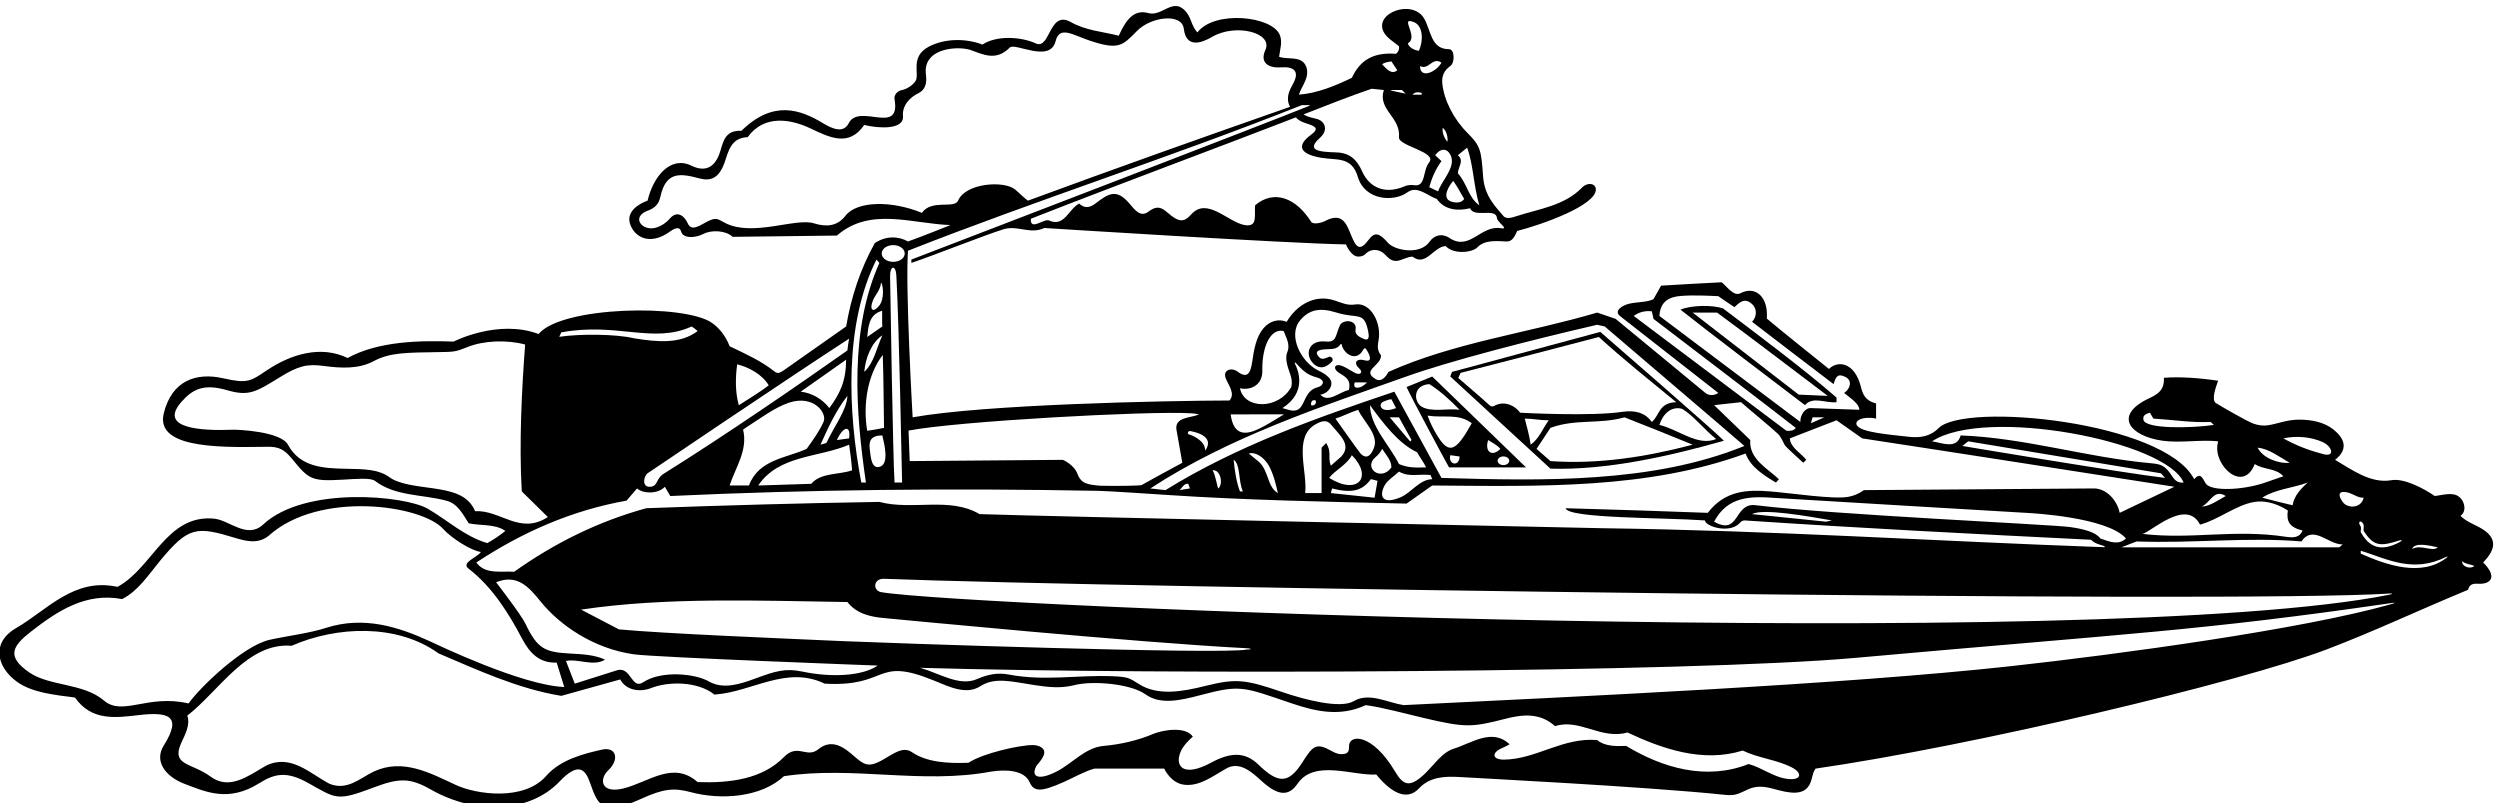 <?xml version="1.0" encoding="UTF-8" standalone="no"?>
<svg xmlns:inkscape="http://www.inkscape.org/namespaces/inkscape" xmlns:sodipodi="http://sodipodi.sourceforge.net/DTD/sodipodi-0.dtd" xmlns="http://www.w3.org/2000/svg" xmlns:svg="http://www.w3.org/2000/svg" version="1.1" id="svg1" width="671.255" height="215.741" viewBox="0 0 671.255 215.741">
  <defs id="defs1"></defs>
  <g id="g1" transform="translate(-67.815,-409.85)">
    <path id="path1" d="m 5526.73,3786.51 c -15.4,11.64 -36.23,16.47 -49.63,30.48 11.91,7.65 10.28,27.98 -2.97,38.47 -13.04,10.32 -34.55,2.88 -48.84,1.45 -24,16.55 -63.33,36.3 -87.4,31.95 -41.88,-7.57 -81.25,21.99 -113.9,41.1 30.31,23.81 15.49,46.3 -3.76,61.57 -18.74,14.85 -44.73,19.65 -69.53,19.55 -24.02,-0.1 -42.16,-8.22 -61.88,-11.33 -10.32,-1.63 -20.3,-0.01 -30.09,3.45 -11.99,4.24 -64.3,34.38 -75.25,41.32 -9.91,6.3 -0.22,32.06 4.39,45.12 -38.61,5.72 -78.14,8.49 -109.57,5.94 1.69,-25.37 -13.45,-33.69 -29.82,-41.4 -73.23,-34.54 -38.95,-76.42 27.44,-85.69 35.38,-4.94 77.37,2.63 111.95,-1.16 0,0 -0.55,-2.22 -1.19,-5.76 -7.94,-43.51 51.98,-99.51 75.09,-40.11 17.83,-11.89 42.46,-7.64 57.75,-24.63 0,0 -27.56,-9.74 -38.45,-13.4 -44.66,-14.99 -107.98,-17.37 -118.32,-1.14 -6.09,9.55 -9.92,23.89 -23.29,8.6 -59.33,116.27 -463.13,156.57 -516.28,102.84 -17.25,-17.43 -38.29,-19.71 -60.55,-17.15 -38.42,4.43 -95.31,8.5 -104.11,23.08 -5.64,9.34 11.86,19.12 38.82,13.54 v 30.57 c -22.59,5.76 -27.16,19.59 -30.82,34.05 -12.44,49.13 -46.47,53.44 -64.31,35.6 0,0 -110.51,88.48 -125.44,101.71 3.31,44.92 -23.87,66.62 -53.13,51.2 -13.79,-7.26 -27.38,13.7 -38.02,22.06 -48.41,-2.55 -71.41,-3.71 -122.31,-6.8 l -15.29,-27.18 c -11.95,-6.43 -32.87,-5.65 -48.46,-9.11 -13.21,-2.92 -32.56,-13.96 -19.49,-24.86 l 198.76,-155.43 c -7.65,-5.1 -17.3,-6.02 -24.94,-0.92 l -182.31,150.4 -37.37,12.74 c -138.3,-41.11 -288.92,-60.31 -421.28,-119.76 -2.55,-5.09 -11.89,-21.23 -24.63,-15.29 -32.87,18.41 11.89,28.03 9.34,49.27 -8.03,9.45 -6.6,19.69 -4.63,30.58 6.15,33.9 -15.9,76.77 -47.51,71.51 -14.37,-2.4 -26.98,3.14 -40.3,7.79 -40.12,14.01 -77.41,-8.34 -97.82,-42.78 -16.72,6.96 -34.56,1.42 -46.71,-12.89 -14.97,-17.61 -19.31,-43.34 -22.65,-66.75 -3.29,-23.12 -9.26,-36.16 -29.45,-21.05 -13.46,10.07 -30.93,2.58 -24,-13.88 5.87,-13.94 19.51,-31.07 7.3,-44.26 -134.87,-0.45 -495.9,-8 -639.57,-33.98 0,0 -15.07,263.82 -9.34,336.35 258.8,101.98 528.89,188.16 795,293.88 h 15.06 c 0,0 1.8,-0.74 0.83,-1.12 -100.06,-40.2 -628.03,-243.06 -804.1,-310.6 v -6.79 c 38.68,12.68 147.91,56.2 186.01,67.95 28.88,8.73 53.51,-11.04 82.39,2.55 0,0 493.06,-31.36 608.99,-33.13 0,0 9.96,-25.1 25.29,-24.59 5.35,0.18 10.45,1.11 14.63,5.9 12.38,11.69 29.21,8.91 39.67,-2.48 8.9,-9.69 16.57,-15.3 30.66,-10.48 7.77,2.65 15.55,6.6 23.95,7.02 27.18,-21.24 42.47,20.39 67.1,21.23 16.22,-17.63 54.08,-12.85 63.67,-2.8 14.98,15.71 38.02,12.99 58.64,12.15 13.59,-0.85 17.85,12.88 22.08,21.23 49.94,12.73 159.17,51.45 158.73,83.83 -0.16,12.08 -16.24,15.66 -28.15,3.42 -35.27,-36.25 -86.29,-42.62 -131.4,-57.19 -7.72,-2.49 -20.9,-7.41 -27.07,0.19 -12.58,15.5 -37.96,37.99 -40.9,78.79 -3.88,53.81 -4.87,62.2 -31.9,89.09 -27,26.86 -47.53,66.1 -50.59,100.32 -1.13,12.68 2.26,24.68 16.23,34.5 9.65,6.87 8.79,34.18 -2.55,33.97 -36.29,0 -35.99,35.62 -49.66,60.8 -22.73,41.84 -103.21,12.62 -82.1,-26.52 6.32,-11.71 19.97,-19.39 30.69,-28.33 0.85,-5.95 -0.85,-11.04 -5.95,-15.29 -45.01,3.4 -72.19,-11.89 -89.18,-48.41 -33.12,-16.14 -70.49,-31.43 -107.02,-33.98 5.95,17.84 21.87,34.34 15.29,55.21 -8.49,24.63 -36.52,14.44 -55.21,21.23 2,15.34 7.14,30.15 1.46,44.02 -15.82,38.65 -132.25,50.09 -166.23,5.25 -13.59,13.59 -11.53,31.51 -27.18,45.86 -23.96,22.42 -45.12,-14.25 -71.77,-6.95 -28.68,7.86 -44.84,-12.15 -59.89,-45.71 -33.12,8.5 -66.45,10.15 -97.67,28.03 -43.79,23.59 -40.31,-57.77 -70.5,-43.32 -29.72,13.59 -78.99,16.14 -107.02,-2.54 -33.59,12.76 -75.68,12.77 -108.2,-4.17 -39.36,-20.5 -17.67,-56.56 -27.24,-69.93 -6.97,-9.75 -19.15,-16.25 -26.79,-17.63 -10.19,-1.7 -16.87,-10.85 -15.28,-18.69 12.96,-74.57 -71.52,-6.82 -92.56,-48.44 -10.65,-21.06 -33.13,-11.21 -51.56,-0.08 -46.57,28.11 -100.84,47.51 -165.05,-15.18 -31.29,1.47 -36.13,-19.02 -42.37,-40.23 -11.86,-40.29 -36.35,-41.07 -58.7,-30.11 -41.29,20.26 -76.55,-20.53 -88.34,-70.66 -21.8,-7.78 -42.32,-23.91 -35.65,-46.07 7.99,-26.6 39.28,-46.16 80.47,-16.58 12.87,9.24 20.5,9.61 23.11,-0.19 3.35,-12.56 25.67,-14.02 45.03,-4.25 16.14,8.49 45.68,6.98 58.61,-5.95 l 210.64,2.55 c 67.1,58.6 152.32,23.61 229.33,21.23 0,0 -67.34,-26.97 -85.78,-33.12 -20.67,11.61 -45.87,11.04 -67.1,-3.4 -28.88,-51.81 -47.57,-107.87 -57.76,-168.17 l -125.71,-88.34 c -7.64,-5.09 -11.59,-7.53 -17.83,-3.4 -28.88,22.94 -60.31,36.53 -91.74,51.82 -8.5,21.66 -20.86,36.76 -35.87,47.25 -54.89,38.38 -303.43,33.74 -349.74,-22.62 -82.15,30.8 -171.57,-15.29 -171.57,-15.29 -68.79,2.55 -152.03,0.85 -214.03,-33.13 -54.15,26.32 -114.96,7.37 -162.38,-24.45 -33.17,-22.25 -39.2,-27.8 -87.601,-16.71 -57.27,13.11 -104.91,-5.48 -121.043,-70.07 -16.93,-67.79 98.242,-70 199.554,-68.12 24.51,0.45 38.72,1.32 59.58,-24.54 33.91,-42.02 39.97,-45.27 102.54,-41.72 28.39,1.61 55.7,4.06 64.55,-2.4 40.77,-31.43 95.98,-27.18 143.55,-39.92 24.63,-5.94 34.82,-29.73 45.86,-45.87 24.63,-5.09 53.51,-0.84 73.89,-15.29 -10.38,-8.62 -24.47,-18.01 -36.52,-24.62 -45.36,13.25 -80.94,46.69 -120.31,69.48 -45.48,26.33 -248.02,46.63 -332.4,-32.11 -31.88,-29.48 -66.868,8.07 -97.673,11.89 -96.828,10.19 -124.855,-99.38 -196.203,-137.6 -88.168,19.41 -142.441,-47.45 -204.641,-83.22 -50.351,-28.95 -39.535,-77.85 0.75,-107.64 31.481,-23.29 78.739,-27.31 118.106,-32.52 33.179,-47.4 80.824,-41.07 128.808,-35.5 59.094,6.86 88.7,-0.66 50.524,-61.21 -19.785,-31.39 2.308,-62.72 42.687,-77.9 41.364,-15.55 87.629,-37.63 149.972,1.59 31.78,20 55.83,24.34 98.1,0.84 57.49,-31.95 57.69,-37.9 132.16,-9.72 52.8,19.98 74.08,20.05 116.38,-3.97 91.13,-51.75 199.67,-47.02 260.08,16.7 40.46,42.67 52.72,20.17 61.19,-3.15 15.01,-41.32 21.65,-69.32 102.02,-32.68 45.54,20.77 66.73,23.28 101.15,13.95 58.5,-15.85 141.04,-11.86 188.1,32.22 140.15,21.23 277.75,-16.99 418.74,9.34 28.54,4.39 66.23,3.46 77.2,-21.28 8.71,-19.64 22.46,-20.57 69.27,0.27 20.6,9.17 40.8,21.13 61.62,26.95 h 141 c 0,0 12.83,-29.61 41.07,-32.63 31.09,-3.31 57.78,18.11 83.78,32.63 27.15,15.59 51.5,-6.5 72.26,-25.46 32.76,-29.93 54.62,-30.65 71.92,-5.11 33.94,50.11 112.15,15.61 159.05,18.68 28.2,-34.61 60.91,-55.41 86.43,-27.84 20.87,22.53 50.73,24.73 81.68,22.74 26.34,-1.7 376.56,-19.24 536.32,-35.99 21.47,-2.26 27.31,2.66 46.73,11.38 21.77,9.78 40.9,3.34 61.02,-1.96 34.48,-9.08 58.49,-7.82 66.31,21.06 2.1,7.78 3.55,15.86 8.24,22.5 317.26,45.83 857.1,174.12 1032.58,240.86 95.34,36.25 190.42,81.27 284.78,120.12 2.75,11.81 11.16,12.86 20.16,12.27 24.72,-1.61 40.44,12.92 10.42,42.94 21.98,23.08 29.59,44.29 3.76,63.8 z m -689.64,224.3 c -1.26,6.92 1.37,11.07 13.18,14.28 l 6.8,-11.89 c 42.47,-2.56 75.59,-8.5 115.51,-6.8 l 6.8,-5.95 c -43.35,-6.59 -138.77,-8.87 -142.29,10.36 z m -1305.03,406.26 c 0.14,-3.35 12.74,-15.72 12.74,-15.72 2.9,-2.75 0.76,-5.31 -3.42,-4.06 -41.34,8.26 -63.29,-45.56 -103.6,-20.57 -17.19,12.28 -33.26,5.98 -41.59,-6.12 -19.27,-28.04 -70.24,-18.01 -84.08,-2.78 -17.12,19.78 -26.81,23.05 -38.72,6.94 -18.65,-25.22 -25.62,-16.4 -36.18,9.47 -9.19,22.54 -17.38,45.02 -49.99,29.02 -8.49,-5.1 -26.52,-9.11 -30.58,-2.55 -29.52,47.23 -74.35,65.94 -112.96,33.12 -1.7,-22.08 5.66,-44.37 -21.23,-39.92 -34.25,6.23 -75.63,57.39 -107.8,21.46 -14.42,-16.11 -24.51,-16.48 -47.32,3.32 -11.75,10.2 -21.08,15.57 -37.69,3.25 -16.34,-13.3 -27.28,0.67 -39.27,14.96 -26.28,31.33 -42.44,20.68 -67.97,1.35 -10.32,-7.81 -20.98,-12.85 -33.76,-1.02 -21.23,-10.19 -29.72,-48.42 -61.15,-33.97 -10.36,4.12 -38.22,-22.09 -36.52,3.39 182.32,71.56 370.91,141.11 535.1,204.7 6.43,-7.95 16.95,-10.76 25.92,-13.79 16.65,-5.6 19.36,-10.48 4.17,-21.69 -29.88,-22.07 -21.58,-38.73 20.27,-45.98 32.66,-5.66 62.16,3.2 74.71,-38.88 14.29,-47.94 73.24,-50.91 100.35,-30.81 19.55,14.5 42.18,-8.44 59.12,-13.63 16.13,-22.93 43.31,-24.63 67.09,-18.68 8.18,-20.81 53.42,2.6 54.36,-20.81 z m -78.99,127.82 18.69,15.29 c 12.74,-34.82 12.74,-76.44 24.63,-116.36 -22.09,15.29 -24.64,43.95 -43.32,64.56 0,11.89 13.59,25.47 0,36.51 z m 12.74,-88.33 c -5.75,-8.63 -17.6,-8.12 -26.25,-5.18 -20.61,6.99 -3.81,32.77 4.17,41.71 8.39,-12.14 15.29,-24.64 22.08,-36.53 z m -43.32,143.55 c 7.65,-5.1 11.05,-20.39 9.35,-28.04 -6.8,7.65 -11.04,20.39 -9.35,28.04 z m 12.86,-50.24 c 18.99,-24.89 -15.22,-55.52 -22.2,-78.02 l -17.83,8.49 c 5.09,18.69 12.73,36.53 24.63,52.66 l -12.74,11.89 c 9.92,13.56 21.23,14.04 28.14,4.98 z m -15.4,181.89 c -10.49,-18.88 -43.32,-33.9 -43.32,-6.8 17.83,-9.34 24.63,19.54 43.32,6.8 z m -39.92,-61.16 v -3.4 h -18.69 c 4.17,4.89 11.04,5.95 18.69,3.4 z m -24.56,130.55 c -3.8,11.01 -6.89,18.89 9.37,12.22 18.13,-7.44 18.96,-38.39 9.24,-57.83 -8.49,1.69 -19.53,5.94 -22.08,15.28 11.44,6.32 7.13,19.77 3.47,30.33 z m -15.36,-124.6 7.48,-7.44 -29.23,6.27 0.21,1.17 z m -21.23,57.75 11.89,-17.83 c -11.89,-10.2 -22.09,3.39 -30.58,11.89 3.4,3.4 11.89,5.09 18.69,5.94 z m -39.93,-55.21 24.64,-2.54 c -12.75,-39.92 33.97,-54.36 30.57,-95.13 -2.36,-18.13 78.51,-29.63 60.68,-51.39 -13.18,-16.07 -6.02,-49.5 -30.12,-45.65 -5.36,0.85 -12.67,0.62 -19.03,-2.13 -42.54,-18.4 -72.48,0.21 -85.59,29.41 -11.21,24.97 -25.41,38.19 -52.89,38.96 -35.99,1.01 -60.93,4.11 -32.57,29.47 17.65,15.79 9.73,32.93 -4.76,37.63 -7.74,2.52 -17.18,2.82 -28.52,9.57 45.86,17.83 93.16,36.7 137.59,51.8 z m -907.97,-250.55 c -61.37,25.26 -131.26,24.25 -154.43,-6 -15.94,-20.81 -38.04,-23.04 -63,-15.24 -36.66,12 -122.83,-27.45 -178.75,0.32 -16.82,8.36 -17.91,13.3 -38.15,2.77 -15.98,-8.32 -31.02,-19.66 -38.43,-2.82 -6.52,14.82 -21.31,26.67 -35.99,9.54 -7.66,-8.95 -16.83,-14.8 -27.04,-18.14 -28.03,-9.18 -53.24,21.12 -16.97,34.24 13.77,4.98 21.73,13.37 24.97,28.2 11.34,51.81 40.75,46.73 78.79,36.69 21.99,-5.81 39.09,-0.32 50.39,31.35 8.67,24.32 12.79,50.31 46.98,51.97 34.35,47.43 89.37,35.26 126.69,17.63 39.2,-18.53 77.62,-38.03 108.58,7 26.59,-6.89 80.75,-10.75 78.19,17.78 -1.93,21.51 14.15,38.49 32.23,46.77 12.48,6.84 16.51,18.97 14.12,37.41 -6.99,54.1 66.07,58.28 91.7,48.79 25.94,-9.61 51.02,-21.56 77.64,5.53 10.6,10.46 81.34,-32.26 92.52,13.02 7.8,31.59 34.42,12.46 67.82,1.23 59.44,-19.98 66.91,-10.86 96.24,19.03 28.94,29.5 90.85,36.37 94.62,4.88 4.85,-40.35 35.7,-29.2 57.25,-16.65 47.85,27.86 123.31,8.36 107.54,-26.31 -12.13,-26.66 7.22,-37.05 31.34,-35.26 27.7,2.04 37.5,-8.92 24.89,-32.32 -7.85,-14.57 -15.95,-29.14 -6.54,-47.38 -175.34,-61.36 -350.71,-123.65 -529.16,-189.41 -8.86,6.45 -16.77,15.15 -25.99,22.68 -22.15,18.12 -99.46,13.33 -115,-22.68 -7.82,-17.02 -53.51,3.4 -73.05,-24.62 z m 3060.26,-675.25 c -10.2,-10.19 -33.98,6.8 -51.81,-3.4 4.77,14.67 36.52,6.8 51.81,3.4 z m -149.49,33.12 c 20.32,-31.93 34.46,-31.3 72.91,-18.91 3.27,1.05 5.48,-0.39 1.18,-2.79 -40.24,-22.44 -63.75,-10.03 -80.04,19.16 -0.94,2.88 2.16,8.5 -0.87,12.74 -5.67,7.95 0.43,12.79 5.5,4.62 3.07,-4.94 -0.02,-12.34 1.32,-14.82 z M 1659.7,3538.98 c -49.13,2.76 -64.81,9.03 -88.82,59.73 -8.77,18.55 -59.45,84.08 -59.45,84.08 42.75,17.4 66.3,-9.72 89.89,-38.95 38.36,-47.53 106.99,-95.3 188.63,-106.56 44.34,-6.11 491.85,-22.66 491.85,-22.66 -31.53,-21.65 -94.67,-24.3 -152.28,-12.1 -34.56,7.32 -54.91,0.59 -94.55,-13.94 -32.71,-11.99 -65.22,-22.53 -94.54,-5.74 -26.65,15.26 -95.03,22.83 -132.57,-2.2 -23.07,-14.96 -24.02,32.4 -51.81,24.64 l -85.79,-27.18 -17.83,45.86 c 24.62,5.1 55.2,-11.89 78.98,2.55 -21.42,10.12 -46.59,11.06 -71.71,12.47 z m 552.92,24.92 c -144.12,6.45 -357.99,15.11 -453.18,23.76 l -76.44,39.93 c 171.88,25.61 358.76,17.93 537.65,15.29 18.67,-23.57 45.71,-29.91 74.56,-32.43 26.27,-2.3 510.41,-49.57 730.88,-60.79 12.16,-0.62 10.6,-2.87 0.64,-2.7 -48,-10.53 -743.49,13.78 -814.11,16.94 z m 76.49,98.88 c -18.22,3.16 -15.97,27.83 5.23,27.02 458.8,-17.61 2730.47,-50.32 3039.93,-29.73 7.02,0.47 5.97,-1.09 -0.32,-2.35 -590.45,-117.61 -2879.82,-23.58 -3044.84,5.06 z m 1766.16,175.45 c -45.87,6.79 -32.27,-62.85 -84.93,-33.13 27.79,52.57 75.36,51.41 124.36,47.88 19.87,-1.42 511.12,-30.39 511.12,-30.39 0,0 158.69,-7.75 196.04,-51.46 -15.29,-13.59 -30.47,-7.42 -51.81,0 -8.21,12.48 -33.41,19.33 -61.39,23.17 -38.64,5.3 -473.37,24.53 -633.39,43.93 z m 152.89,-30.58 -11.89,-2.55 -149.5,15.29 c 22.32,12.02 112.12,-4.25 161.39,-12.74 z m 1046.65,54.64 c 8.43,-3.2 16.85,-9.31 26.94,-8.77 -5.57,-22.89 -33.21,-21.45 -42.24,-8.81 -15.76,22.04 0.44,23.23 15.3,17.58 z m -15.53,-103.06 -6.8,-5.94 h -439.96 l 30.57,11.89 c 112.97,-4.25 225.93,9.34 332.95,0 23.78,34.82 54.36,-6.79 83.24,-5.95 z m -39.74,206.28 c 19.79,-9.24 25.4,-32.84 -3.58,-22.81 -26.33,6.79 -51.81,16.98 -76.44,30.57 26.75,5.95 57.41,2.79 80.02,-7.76 z m -131.83,-10.92 c 22.93,-2.55 42.47,-17.84 64.55,-30.58 -23.07,-2.34 -55.21,10.19 -64.55,30.58 z m 101.08,-70.5 c -12.75,-11.04 -28.04,-27.18 -30.58,-45.86 -7.65,1.7 -49.27,11.89 -61.16,15.29 25.49,16.98 62,19.53 91.74,30.57 z m -165.63,-27.18 c -15.29,-8.49 -33.12,-21.23 -48.41,-21.23 17.83,7.64 24.63,36.52 48.41,21.23 z m -51.81,-57.75 c 37.48,9.92 72.82,39.88 109.73,45.75 27.68,4.41 53.35,-7.81 67.53,-17.35 -3.08,-20.76 2.03,-33.56 29.76,-40.38 -5.15,-11.57 -13.35,-15.58 -32.91,-12.66 -106.16,16.14 -189.4,-5.94 -290.48,5.95 16.62,2.87 88.34,73.05 116.37,18.69 z m -33.13,84.93 c -12.26,-1.19 -18.26,5.18 -23.4,13.1 -13.86,21.35 -22.12,24.04 -41.54,25.77 -131.28,11.75 -254.77,51.4 -385.22,56.26 -7.72,-29.05 -38.86,-14.55 -57.76,-11.89 106.95,70.62 472.88,0.76 507.92,-83.24 z m -37.37,9.34 c -85.78,10.2 -409.39,64.55 -409.39,64.55 l 11.89,9.35 389.01,-64.55 z m -977.74,367.4 c 26.08,2.04 57.6,0.38 75.72,-0.47 9.92,-7.01 21.99,-15.36 32.66,-22.19 10.81,10.53 21.5,19.96 36.21,5.5 10.67,-10.49 7.79,-26.67 -0.8,-34.94 23.47,-18.35 132.69,-101.55 164.65,-125.89 4.53,14.89 8.13,22.29 23.9,14.46 15.07,-7.48 9.16,-24.91 -2.66,-32.29 12.94,-10.74 30.86,-21.83 30.57,-33.98 l -97.67,3.4 c -12.12,0.64 -21.94,-14.72 -21.24,-28.03 l -284.53,214.04 c 1.58,29.79 20.27,38.59 43.19,40.39 z m 289.76,-245.09 -27.18,-11.89 3.4,11.89 z m -384.76,204.7 c 10.19,7.64 22.93,11.04 36.52,9.34 l 3.39,-15.29 c 20.53,-16 244.53,-186.24 287.09,-219.98 -2.55,-5.1 -11.04,-6.8 -18.69,-5.95 -26.43,20.06 -263.23,197.98 -308.31,231.88 z m -673.62,-8.97 c 17.9,21.52 39.45,26.44 72.84,15.98 44.02,-13.78 56.17,3.64 64.67,-38.19 2.14,-10.58 1.91,-19.76 -8.77,-15.24 -9.88,4.2 -18.41,9.11 -16.74,18.84 3.57,20.71 -25.85,20.96 -31.51,8.8 -9.7,-20.86 -6.09,-35.11 -29.08,-32.79 -33.97,3.42 -42.18,-25.35 -25.88,-43.19 13.26,-14.51 27.89,-9.57 39.09,3.03 3.84,4.5 -2.14,10.9 -5.94,9.34 -11.96,-5.12 -16.9,-6.71 -23.22,3.02 -7.14,11 10.64,11.94 19.78,12.28 10.18,0.38 19.91,-0.06 26.59,10.2 0.52,0.78 1.74,0.52 1.95,-0.48 4.27,-19.85 30.12,-36.22 43.48,-11.07 2.62,4.92 4.87,3.47 6.84,0.37 11.6,-18.3 7.46,-24.51 -2.8,-21.68 -18.13,5 -24.54,-5.06 -11.36,-16.79 7.75,-6.9 1.71,-14.11 -9.2,-8.34 -8.03,4.24 -16.35,9.95 -24.48,13.46 -16.23,7 -21.27,-4.24 -8.32,-12.97 12.15,-8.18 25.44,-12.4 20.66,-35.1 -18.69,-3.4 -41.62,-27.18 -57.76,-9.34 15.29,1.7 30.17,19.97 17.84,33.97 -6.44,6.8 -13.94,10.88 -21.6,14.55 -34.61,16.51 -62.63,70.63 -37.08,101.34 z m 135.12,-125.23 c -2.65,-2.65 -8.96,-8.63 -14.97,-10.04 -15.68,-3.67 -9.66,10.04 -9.66,10.04 z m -143.36,38.96 c 11.96,-13.39 22.01,-23.47 40,-28.26 22.96,-6.11 12.87,-17.64 6.53,-19.51 -11.23,-3.32 -17.4,-6.12 -24.89,-18.63 -9.2,-15.35 -10.68,-35.5 -37.11,-27.77 l -11.89,3.4 c 50.43,32.37 31.57,77.44 25.17,89.64 -1.07,2.03 0.38,3.59 2.19,1.13 z m 30.39,-84.82 c -0.63,3.66 0.85,12.73 9.35,9.34 2.55,-5.95 -3.4,-11.89 -9.35,-9.34 z m -98.39,68.92 c -1.04,52.5 18.37,86.94 43.19,80.56 3.37,-10.15 13.89,-26.48 7.61,-41.46 -5.42,-12.92 -0.91,-27.6 5.63,-46 2.68,-7.55 4.27,-15.63 2.05,-25.5 -26.32,-46.05 -94.76,-45.28 -103.63,-2.55 24.83,-4.97 45.67,9.03 45.15,34.95 z m 44,-87.45 c -9.39,-5.12 -30.9,-19.88 -52.45,-29.99 -25,-11.72 -49.91,-13.5 -55.38,29.83 z m 247.02,76.43 c 88.01,31.38 248.37,72.77 384.94,104.32 l 15.29,-3.39 c 12.38,-10.96 264.12,-225.15 281.99,-241.23 -185.17,-75.59 -407.7,-70.49 -611.54,-64.55 -11.78,21.32 -76.63,139.94 -95.13,174.12 -156.28,-52.66 -316.81,-108.71 -462.05,-198.75 l -30.58,3.4 c 159.75,104.28 343.32,164.13 517.08,226.08 z m -183.42,-96.55 c 13.01,7.24 22.79,9.58 31.34,-0.91 16.91,-20.74 42.16,-40.28 20.61,-64.07 l -21.24,-18.68 c -6.79,17.83 2.55,26.32 -9.34,45.86 l -9.34,-9.34 v -91.73 h -33.13 c 5.21,43.1 -25.03,113.23 21.1,138.87 z m 137.16,45.81 c 5.02,1.95 9.16,4.17 15.87,4.73 l 9.33,-17.84 c -31.4,-12.58 -37.45,8.34 -25.2,13.11 z m 31.15,-31.8 25.34,-45.78 -2.72,-2.95 -41.31,48.73 z m 36.52,-70.49 c 5.1,-9.35 12.76,-19.32 18.29,-30.5 -21.23,-0.85 -36.97,-0.93 -54.81,6.71 -19.53,39.08 -57.76,75.59 -58.61,118.92 25.49,-34.83 56.91,-77.3 95.13,-95.13 z m -86.92,9.38 c -9.17,-24.53 -20.36,-18.92 -26.85,-12.36 -3.29,3.32 -51,70.93 -51,70.93 16.23,5.23 27.33,11.64 45.86,17.83 9.63,-22.41 41.95,-49.73 31.99,-76.4 z m -44.73,-15.33 c 42.9,-43.13 13.01,-82.31 -45.86,-45.87 10.19,14.45 35.67,26.34 45.86,45.87 z m -39.92,-67.1 c 39.88,-10.34 61.14,-4.8 78.3,18.81 3.19,-0.58 13.43,-3.52 13.43,-3.52 l -5.94,-33.97 -88.34,9.34 z m 88.18,63.62 c 5.91,4.87 9.95,10.51 12.9,16.22 7.64,-11.89 18.69,-22.93 18.69,-37.37 -21.15,-29.6 -58.21,-0.79 -31.59,21.15 z m 18.58,-56.3 c 5.57,9.75 17.68,16.55 28.29,26.66 21.23,-11.89 39.07,-4.25 63.7,-6.8 l 3.4,-8.49 c -26.05,-0.61 -41.3,-26.72 -63.63,-36.39 -36.89,-15.98 -44.9,2.04 -31.76,25.02 z m -216.32,-16.66 c -22.09,12.74 -17.84,46.71 -39.92,64.55 l -18.69,15.29 c 13.29,3.98 28.67,-7.11 37.58,-19.86 13.62,-19.5 21.03,-59.98 21.03,-59.98 z m -70.5,3.39 h -5.95 c -7.64,19.54 -11.04,45.87 -12.74,63.71 14,-7.95 9.34,-44.17 18.69,-63.71 z m -49.26,5.95 c -2.56,0 -5.1,25.48 -11.9,36.52 15.08,2.62 22.33,-25.97 11.9,-36.52 z m -57.76,0 -21.24,-3.4 c 4.25,2.55 9.35,14.44 17.84,12.74 1.62,-3.91 2.47,-6.04 3.4,-9.34 z m 30.58,76.44 c 1.21,20.72 -28.2,31.62 -32.57,32.66 -3.66,0.86 -2.35,7.7 3.09,6.75 55.23,-10.8 29.48,-39.41 29.48,-39.41 z m -28.55,75.3 c 5.67,-0.35 11.24,-1.05 16.65,-2.25 -17.05,-7.52 -49.48,-4.96 -45.86,-30.58 l 11.89,-67.1 c -27.88,-14.8 -56.89,-31.02 -82.64,-45.19 -2.29,-0.96 -48.49,-2.04 -83.02,-1.14 -25.23,2.29 -38.37,3.71 -45.93,23.78 -7.27,19.31 -29.63,28.5 -29.63,28.5 l -309.17,-2.55 c -0.59,16.36 -1.45,40.35 -2.3,61.59 97.04,18.86 484.45,40.17 570.01,34.94 z m -600.94,339.5 c 12.83,0 23.23,-7.56 23.23,-16.9 0,-9.33 -10.4,-16.89 -23.23,-16.89 -12.83,0 -23.23,7.56 -23.23,16.89 0,9.34 10.4,16.9 23.23,16.9 z m 17.94,-479.35 h -15.28 c -3.3,51.14 -8.49,386.83 -8.98,416.81 -0.33,20.9 11.39,23.96 12.65,0.85 5.63,-102.99 10.64,-380.68 11.61,-417.66 z m -39.92,315.12 -30.57,-21.24 c 2.41,20.52 2.97,45.3 30.15,52.95 0.43,-10.67 -0.42,-21.52 0.42,-31.71 z m 0,-17.84 c -11.04,-24.63 -17.49,-56.69 -36.52,-73.9 2.55,28.03 14.34,59.02 36.52,73.9 z m 0.86,-39.63 c 1.71,-49.63 1.69,-94.57 2.54,-147.23 -11.89,-2.55 -20.03,-3.81 -33.97,-5.95 -8.88,53.27 0.68,113.53 31.43,153.18 z m -0.86,-162.52 c 4.27,-18.39 14.51,-58.49 -5.89,-63.49 -15.64,-3.77 -17.44,17.24 -19.68,37.52 -1.58,14.31 2.37,26.17 25.57,25.97 z m -6.74,261.44 c -12.62,-15.17 -19.92,-7.28 -12.11,11.38 5,11.92 15.13,20.47 16.31,36.35 4.68,-6.7 6.99,-34.27 -4.2,-47.73 z m -5.15,93.59 5.95,-6.79 c -60.31,-134.2 -48.41,-298.98 -27.18,-443.37 h -9.34 c -27.18,142.7 -34.83,319.36 30.57,450.16 z M 2010,3991.11 c 32.25,20.81 63.51,44.45 92.27,54.08 50.35,16.87 77.65,-20.71 70.32,-38.12 -7.77,-18.44 -23.52,-40.26 -34.33,-55.03 -40.77,-18.68 -96.83,-21.24 -116.37,-73.9 -12.35,-0.08 -28.99,-0.08 -39.07,0 11.9,36.53 37.38,71.35 27.18,112.97 z m 174.13,43.32 c -13.59,17.84 -34.83,30.58 -57.76,33.12 l 91.73,64.56 c -0.34,-44.13 -12.74,-68.8 -33.97,-97.68 z m 36.52,24.63 c -0.85,-28.03 -28.03,-63.7 -42.47,-95.13 l -11.89,-3.39 c 15.28,33.97 30.57,67.94 54.36,98.52 z m 3.4,-98.52 c 2.54,-16.99 4.8,-33.41 5.94,-51.82 -27.18,-9.34 -62.85,-4.24 -82.39,-27.18 l -107.02,-3.4 c 41.62,62.01 122.31,56.06 183.47,82.4 z m 0,12.73 -24.64,-3.39 c 12.29,27.64 28.64,31.47 24.64,3.39 z m -225.94,149.49 c 22.53,-5.34 50.96,-20.38 63.71,-42.47 -17.84,-13.58 -37.77,-25.59 -60.38,-40.09 -7.65,26.32 -6.83,57.17 -3.33,82.56 z m 225.94,51.81 c -1.81,-9.68 -2.55,-16.14 -3.4,-23.78 -99.21,-70.06 -247.17,-171.57 -369.47,-248.01 -18.16,-10.68 -11.98,-25.58 -28.04,-27.18 -17.83,-1.7 -14.34,20.49 -5.94,27.18 0,0 285.36,192.99 406.85,271.79 z m -580.97,12.74 c 112.91,20.78 185.16,-23.78 263.3,11.9 3.85,-2.96 7.69,-5.2 11.89,-9.35 -34.14,-25.6 -78.17,-22.86 -129.25,-14.36 -34.49,8.29 -107.59,9.23 -150.14,2.83 1.59,3.84 4.2,8.98 4.2,8.98 z m -174.12,-360.97 c -13.75,33.8 -49.14,40.93 -85.07,46.17 -27.18,3.96 -67.33,7.47 -87.15,21.91 -22.53,16.4 -48.86,16.76 -88.59,17.5 -46.63,0.88 -92.56,3.62 -116.84,48.42 -14.95,27.59 -103.744,30.67 -110.365,30.41 -65.531,-2.53 -151.898,2.27 -104.972,56.03 23.152,26.52 46.132,37.09 91.82,23.91 43.247,-12.48 56.907,-5.14 105.977,25.37 38.45,23.91 56.19,28.01 90.57,23.35 34.77,-4.71 70.29,-6.26 100.31,9.95 32.15,17.34 66.26,17.02 128.78,18.04 32.79,0.54 35.29,0.13 60.13,10.21 32.59,13.21 80.15,15.12 116.48,5.07 -6.8,-89.18 -12.45,-200.67 -6.8,-296.43 l 52.66,-51.8 c -56.71,-36.77 -95.13,14.43 -146.94,11.89 z m 305.77,21.23 21.23,24.63 c 12.75,-11.04 42.06,-11.63 56.14,3.3 l 10.97,-18.59 c 284.08,13.14 564.61,16.14 865.01,10.43 17.36,-0.34 109.15,-6.32 138.6,-8.3 153.55,-10.34 323.46,-13.83 482.77,-17.41 l 51.81,36.51 c 219.99,-1.69 434.87,-7.64 632.78,64.56 9.34,-27.18 38.22,-45.02 61.15,-58.61 l 5.95,6.8 c -21.24,20.38 -61.16,40.77 -57.76,78.99 l -73.04,70.5 54.35,5.94 c 23.49,-20.63 55.92,-46.66 74.95,-64.31 6.45,-6.88 10.29,-16.71 13.4,-22.46 1.9,-3.52 37.36,-35.54 37.36,-35.54 l 5.94,5.95 c -9.34,12.74 -32.27,24.63 -33.12,43.31 31.42,11.89 62.85,24.64 94.28,36.53 l 51.81,-36.53 c 146.09,-22.08 630.23,-97.67 630.23,-97.67 l -110.42,-52.66 c -5.1,25.48 -26.69,49.15 -51.81,49.26 l -464.6,-3.4 c -11.23,-7.97 -21.38,-11.76 -31.64,-13.57 -30.55,-5.36 -110.31,7.1 -158.28,11.02 -46.71,3.82 -91.1,1.4 -125.2,-43.31 -91.73,3.4 -191.95,6.79 -287.08,9.34 4.51,-21.03 199.06,-18.65 281.14,-24.63 2.53,-13.48 52.05,-27.06 71.14,-4.5 2.03,2.41 4.65,4.24 8.7,4.5 236.85,-15.78 462.56,-27.3 699.87,-39.07 7.33,-7.42 16.09,-9.44 25.03,-12.14 2.97,-0.9 3.74,-2.97 1.13,-2.87 -344.8,12.29 -664.48,33.66 -1011.42,38.31 -14.11,0.19 -1143.24,24.26 -1258.75,28.51 -60.31,35.67 -135.05,6.79 -202.15,24.63 -150.64,-2.38 -319.18,-7.07 -470.55,-12.74 -95.97,-26.33 -184.31,-69.65 -266.7,-128.25 -27.18,1.7 -58.6,-5.95 -76.44,18.68 92.58,61.16 192.81,105.33 303.22,124.86 z M 719.871,3443.92 c -41.965,35.7 -109.82,28.57 -150.863,56.83 -47.07,32.42 -33.828,53.36 3.668,82.62 53.66,41.88 111.066,79.28 183.672,65.45 32.437,16.22 53.215,48.93 77.304,78.06 56.657,68.5 72.996,69.17 150.973,45.46 22.675,-6.89 46.885,-12.89 68.145,4.73 101.57,91.06 308.26,62.11 351.97,13.19 16.69,-18.68 57.29,-44.28 76.11,-46.31 -8.49,-11.9 -41.34,-21.63 -24.63,-33.98 47.45,-36.5 81.1,-90.56 107.41,-140.63 16.2,-30.82 36.13,-50.04 70.11,-48.78 l 15.29,-49.26 c -85.79,3.4 -256.43,85.5 -269.16,91.4 -65.97,30.51 -135.24,52.1 -210.73,28.36 -33.46,-11.15 -81.05,-16.79 -114.88,-24.42 -53.48,-12.07 -140.014,-95.28 -163.713,-128.46 -83.008,19.15 -132.789,-26.49 -170.676,5.74 z M 4120.79,3285.55 c -30.01,2.88 -52.69,22.72 -80.81,30.32 -85.78,-33.98 -174.12,-7.65 -247.16,36.52 -21.24,-0.85 -43.32,-0.85 -58.61,11.89 -70.07,5.58 -122.98,-38.87 -188.1,-39.55 -22.67,-0.23 -25.2,12.72 -7.53,21.57 6.17,3.1 12.99,5.65 18.96,9.49 -35.67,33.12 -75.59,2.55 -113.81,-9.34 -22.73,-7.58 -38.86,-32.31 -56.77,-49.63 -32.17,-31.09 -44.92,-22.74 -60.77,4.02 -45.35,76.61 -93.47,76.84 -92.95,49.96 0.1,-5.42 -0.12,-10.71 -6.1,-13.7 -12.39,-3.75 -21.79,0.95 -30.69,5.91 -28.87,16.06 -36.25,9.74 -56.76,-22.93 -28.9,-46.03 -50.48,-43.2 -89.8,-4.99 -26.63,25.87 -56.45,24.4 -94.54,3.74 -58.79,-31.9 -74.96,-5.65 -61.17,23.54 5.1,10.8 13.84,20.11 23.79,28.71 -13.59,20.38 -56.68,14.6 -78.99,5.94 -31.42,-13.59 -67.93,-21.74 -101.07,-24.63 -37.09,-3.09 -62.93,-35.41 -95.19,-51.81 -38.18,-19.4 -51.81,-9.43 -40.67,11.05 2.62,4.81 23.08,23.49 13.55,34.82 -5.05,5.55 -12.82,7.51 -20.24,7.64 -25.91,0.45 -101.72,-16.52 -130.09,-35.67 -42.47,-1.7 -84.95,0.85 -115.52,22.08 -17.41,10.84 -35.84,-3.6 -55.74,-15.05 -34.17,-19.65 -39.97,-10.47 -68.18,13.27 -18.7,15.75 -40.62,25.35 -62.94,7.73 -24.18,-20.89 -42.11,12.53 -70.63,-16.72 -43.02,-44.12 -108.5,-52.75 -173.99,-50.38 -49.45,43.88 -98.91,-0.21 -149.77,-12.81 -45.24,-11.2 -49.86,18.43 -30.57,36.71 23.35,22.11 15.79,48.11 -12.7,41.68 -35.57,-8.03 -83.3,-19.52 -112.76,-53.19 -44.74,-51.13 -140.81,-37.48 -182.42,-18.13 -52.93,24.62 -107.17,54.23 -165.78,26.97 -28.04,-13.59 -53.52,-39.07 -89.19,-24.63 -39.07,20.38 -78.14,61.15 -128.25,36.52 -35.67,-20.38 -73.896,-50.96 -112.967,-21.23 -37.078,26.92 -78.55,21.48 -58.453,66.25 8.539,19.02 19.024,37.34 12.586,56.05 63.703,49.27 121.464,148.64 210.644,141 90.88,39.92 213.19,45.01 296.43,-15.29 78.14,-33.12 159.68,-71.35 248.01,-85.79 l 118.91,33.13 c 11.89,-22.08 39.44,-26.03 61.15,-17.84 35.68,14.44 95.13,14.44 129.11,-12.74 75.59,5.1 145.24,59.46 222.53,22.09 130.65,-7.26 99.77,55.84 220.67,6.23 31.72,-13.01 65.23,-29.47 93.54,-11.4 29.77,19.01 62.58,9.38 111.06,1.98 26.05,-3.97 52.18,-6.66 78.72,0.19 36.52,9.42 113.57,3.08 143.74,-18.65 29.46,-21.21 69.44,-12.55 110.78,-1.54 82.8,22.04 87.21,16.1 184.84,-16.78 48.43,-16.31 97.45,-27.41 148.93,-3.35 38.32,-5.48 77.86,-16.83 119.02,-26.43 81.92,-19.11 94.65,-18.76 163.56,-1.01 34.5,8.89 69.61,12.21 99.63,-15.03 49.27,16.14 93.43,-28.03 146.09,-12.74 68.8,-32.28 151.19,-62 232.73,-36.52 31.64,-15.46 68.39,-18.16 99.18,-34.07 22.17,-11.46 18.89,-25.85 -6.48,-23.43 z M 5334.9,3637.9 c -179.12,-50.31 -544.8,-100.28 -766.14,-124.57 -340.08,-37.32 -879.61,-61.44 -1225.26,-78.55 -31.59,4.74 -69.79,26.37 -100.27,8.2 -27.37,-16.32 -99.85,2.79 -145.11,18.31 -74.25,25.47 -93.49,27.5 -154.26,12.36 -46.4,-11.55 -96.63,-21.1 -135.68,4.21 -18.22,11.8 -21.86,14 -52.13,15.23 -71.44,2.89 -137.12,-10.35 -209.32,3.37 -24.17,4.59 -43.61,-0.14 -64.86,-9.27 -35.07,-15.08 -74.62,11.36 -114.28,22.91 484.22,-14.27 1553.58,-9.93 1888.78,20.13 553.08,49.61 693.9,54.29 1078.27,110.18 12.7,1.85 12.68,0.98 0.26,-2.51 z m 114.63,94.69 c -51.2,-40.13 -122.52,-14.75 -173.73,7.96 v 5.95 c 53.97,-16.85 105.35,-46.06 172.74,-12.38 2.42,1.21 3.14,0.16 0.99,-1.53 z m 30.97,-7.33 c 6.79,-5.95 16.14,-5.95 24.63,-9.34 -6.27,-7.25 -25.48,-2.55 -24.63,9.34" style="fill:#000000;fill-opacity:1;fill-rule:nonzero;stroke:none" transform="matrix(0.133,0,0,-0.133,0,1056)"></path>
    <path id="path2" d="m 3590.67,3914.67 -189.41,183.46 -51.81,-21.23 c 10.94,-23.9 77.5,-147.64 85.78,-162.23 z m -152.89,24.63 18.69,-2.55 c 0,-21.19 -23.65,-17.28 -18.69,2.55 z m 119.01,-11.21 c 0,-4.84 -5.26,-8.75 -11.76,-8.75 -6.5,0 -11.77,3.91 -11.77,8.75 0,4.83 5.27,8.75 11.77,8.75 6.5,0 11.76,-3.92 11.76,-8.75 z m -42.56,41.79 c 5.94,-4.25 17.83,-9.34 24.63,-17.84 -17.32,-17.32 -32.31,-5.18 -24.63,17.84 z m -118.91,112.96 c 19.53,-11.89 41.61,-31.42 61.15,-51.81 -22.05,3.58 -57.06,-5.81 -76.87,6.46 -15.55,9.62 -18.07,42.94 15.72,45.35 z m 16.73,-104.91 c -8.23,13.25 -15.1,27.23 -20.13,41.21 33.97,-5.1 62,5.09 89.18,-15.29 -31.62,-56.92 -45.61,-63.67 -69.05,-25.92" style="fill:#000000;fill-opacity:1;fill-rule:nonzero;stroke:none" transform="matrix(0.133,0,0,-0.133,0,1056)"></path>
    <path id="path3" d="m 3990.15,3968.51 c -22.19,22.62 -235.09,206.94 -249.6,219.74 l -299.37,-80.78 -3.4,-9.34 202.15,-186.01 c 112.97,-3.4 239.8,24.97 350.22,56.39 z m -84.48,64.43 c 22.09,-12.75 43.95,-40.96 68.7,-61.01 -37.37,-15.29 -75.38,19.18 -114.45,28.52 6.56,21.34 23.52,38.62 45.75,32.49 z m -376.15,7.44 c -5.29,-3.17 -9.01,-3.9 -12.78,0.02 -3.89,4.03 -62.91,54.83 -62.91,54.83 l 4.69,10.25 c 92.59,23.89 192.43,49.49 279.09,72.49 49.26,-45.01 103.62,-88.33 156.28,-131.65 -35.58,-1.01 -33.12,-26.33 -49.26,-39.92 -12.34,17.58 -32,24.37 -58.85,20.57 -63.19,-9.85 -207,-1.88 -207,-1.88 -10.19,14.43 -30.58,23.78 -49.26,15.29 z m 70.49,-79.84 c -2.55,18.68 -7.64,35.67 -11.89,52.66 16.14,0 30.68,-3.54 48.42,-3.4 -11.9,-16.14 -19.54,-37.37 -36.53,-49.26 z m 39.92,33.97 c 50.96,18.69 98.53,6.79 149.49,21.23 45.87,-17.83 91.73,-36.52 137.6,-55.2 -93.43,-24.64 -190.26,-39.93 -287.09,-33.13 l -28.03,24.63 28.03,42.47" style="fill:#000000;fill-opacity:1;fill-rule:nonzero;stroke:none" transform="matrix(0.133,0,0,-0.133,0,1056)"></path>
    <path id="path4" d="m 4217.5,4046.32 v 9.34 c -69.91,60.48 -151.4,121.07 -229.33,180.07 -21.63,7.11 -62.85,6.79 -85.78,-2.55 38.27,-30.85 218.75,-168.24 251.41,-192.8 16.13,18.68 41.61,3.39 63.7,5.94 z m -290.48,180.91 h 49.26 c 50.57,-36.85 182.41,-137.12 223.38,-168.17 l -58.61,2.55 -214.03,165.62" style="fill:#000000;fill-opacity:1;fill-rule:nonzero;stroke:none" transform="matrix(0.133,0,0,-0.133,0,1056)"></path>
  </g>
</svg>
